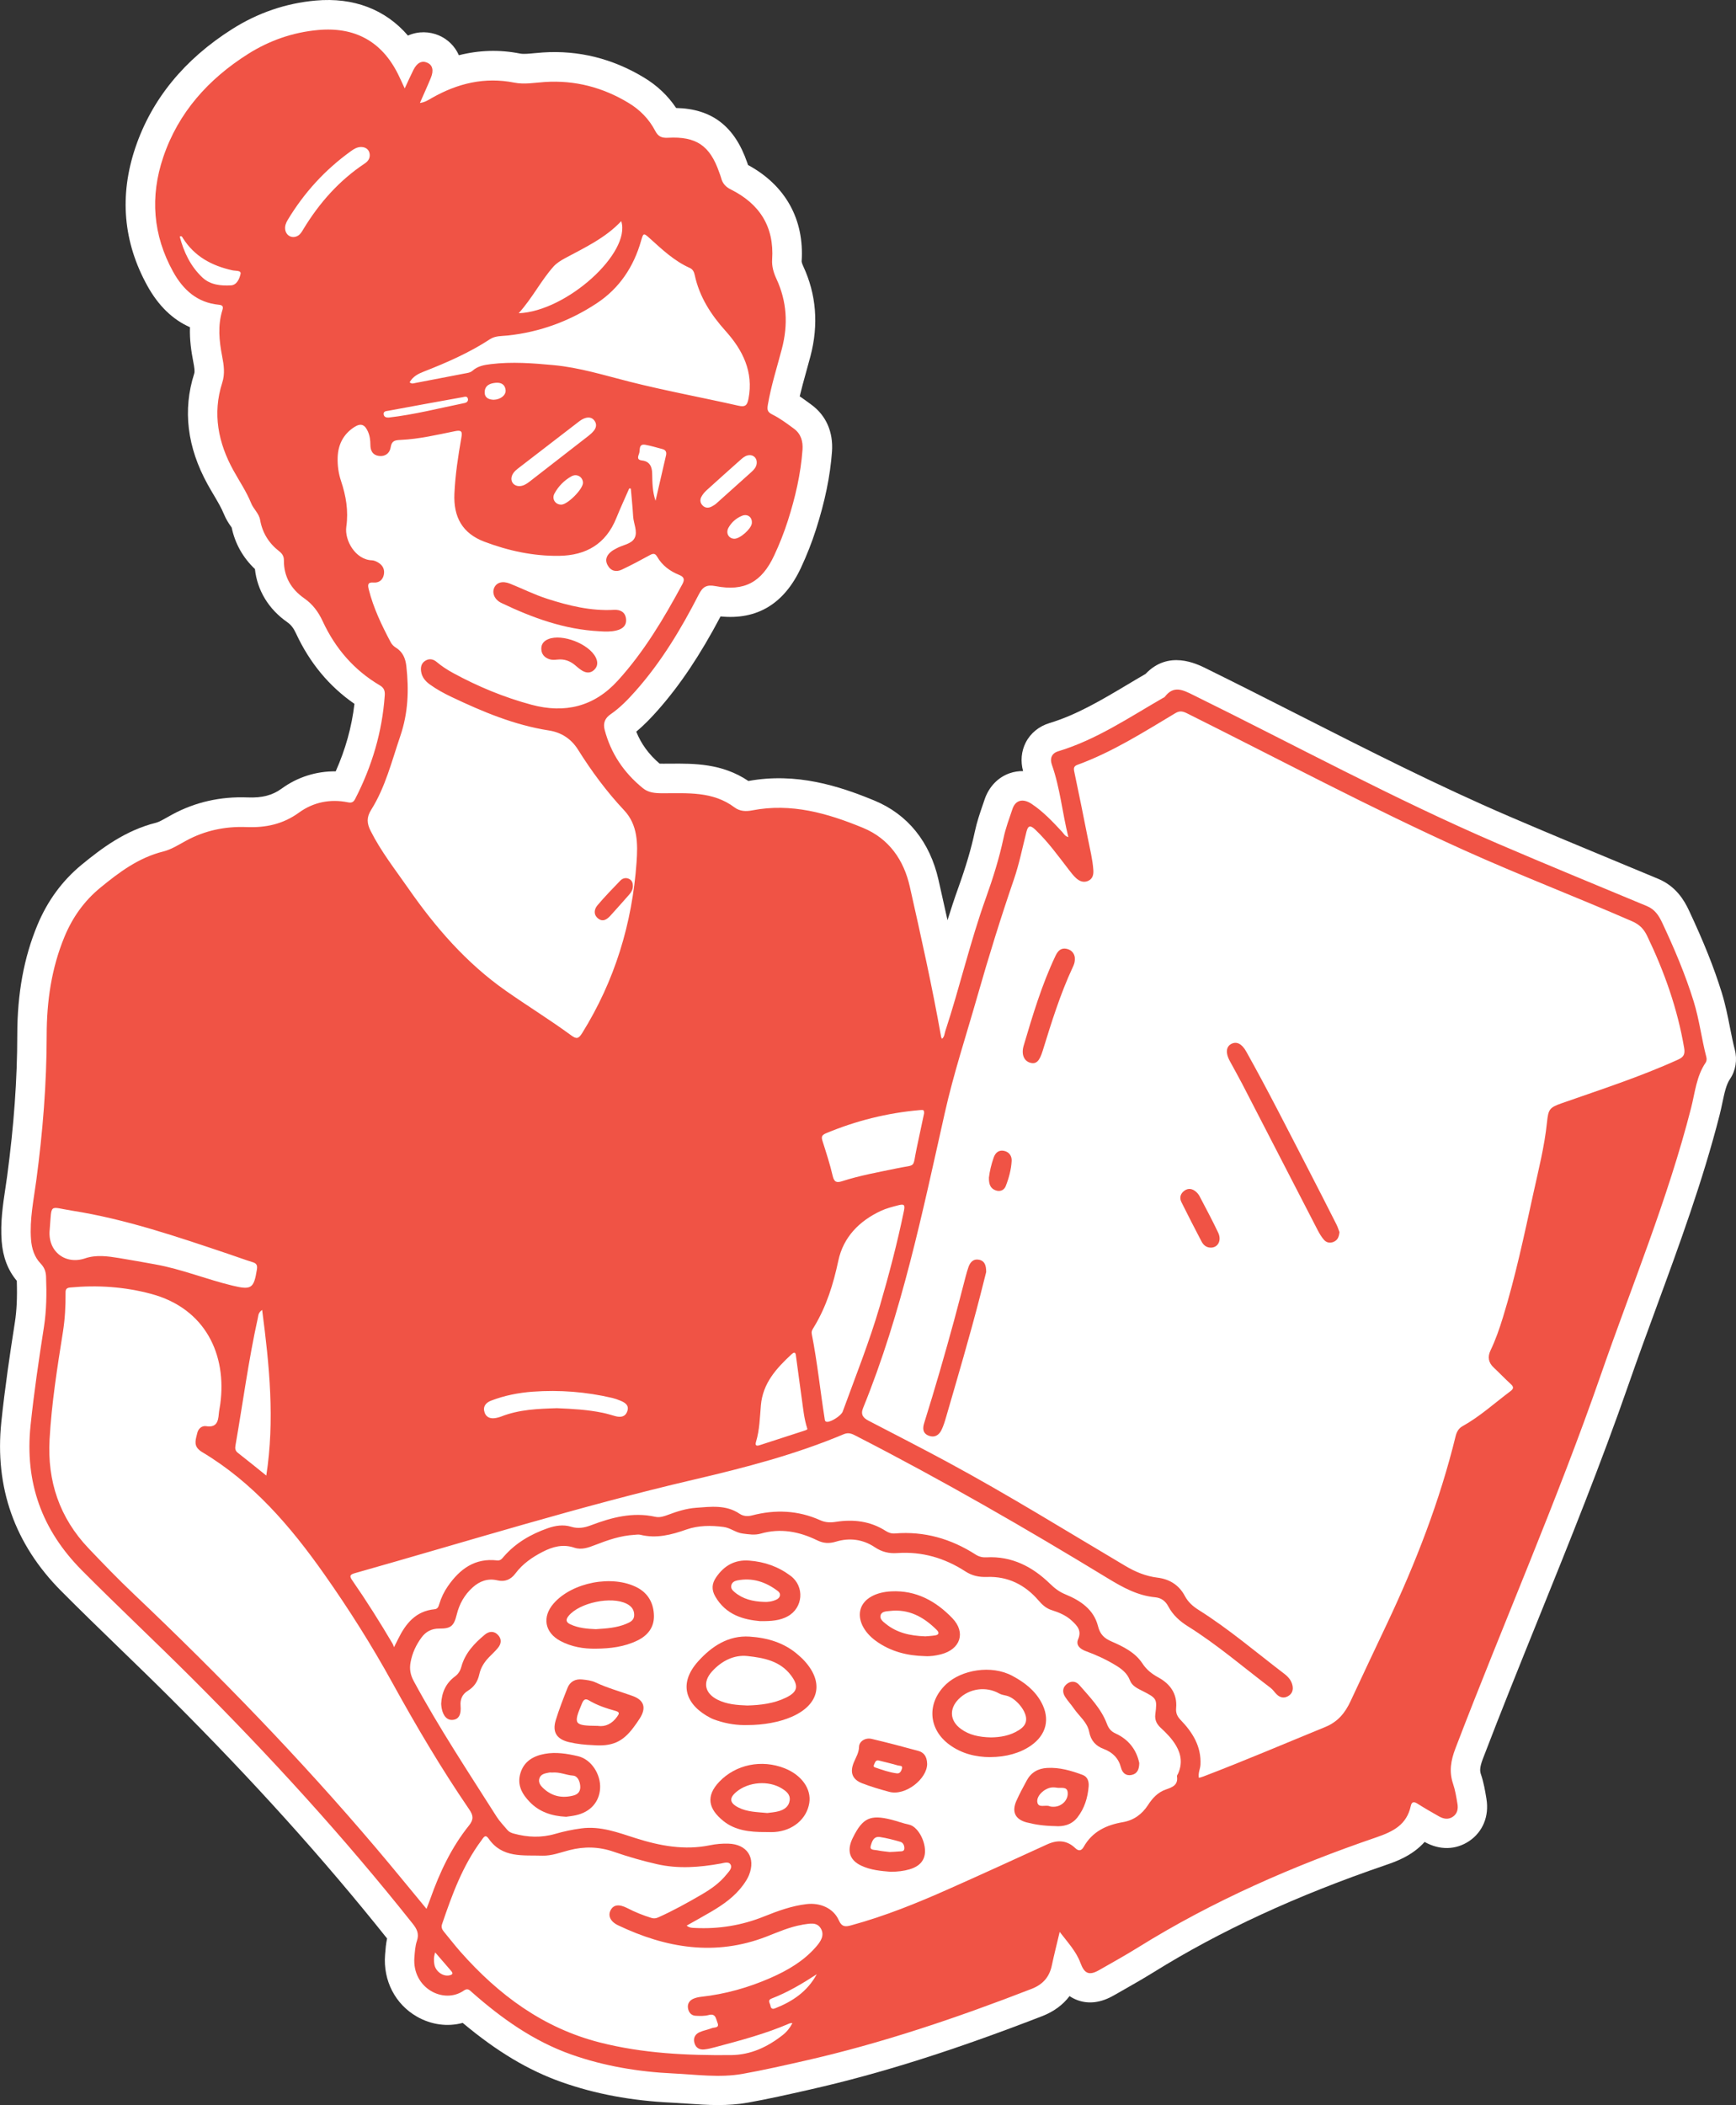 <?xml version="1.0" encoding="UTF-8"?>
<svg id="Layer_2" data-name="Layer 2" xmlns="http://www.w3.org/2000/svg" viewBox="0 0 619.13 750.69">
  <rect x="0" y="0" width="619.13" height="750.69" fill="#333333" stroke="none"/>
  <defs>
    <style>
      .cls-1 {
        fill: #f05345;
      }

      .cls-2 {
        fill: #fff;
      }
    </style>
  </defs>
  <g id="Layer_1-2" data-name="Layer 1">
    <g>
      <path class="cls-2" d="M618.71,374.34c-.66-2.53-1.18-5.18-1.74-7.98-.79-4-1.61-8.14-2.92-12.38-2.76-8.91-6.38-17.98-11.74-29.41-1.66-3.54-4.6-8.54-10.94-11.19-4.61-1.92-9.22-3.84-13.83-5.75-12.92-5.36-26.28-10.91-39.32-16.52-25.28-10.87-50.36-23.6-74.61-35.92-10.91-5.54-22.19-11.27-33.38-16.78l-.16-.08c-3.41-1.68-13.39-6.59-21.52,1.99-2.17,1.25-4.32,2.54-6.47,3.82-9.31,5.54-18.11,10.78-27.74,13.69-3.81,1.15-6.84,3.63-8.54,6.99-1.56,3.08-1.88,6.64-.93,10.15-1.6-.02-3.2,.22-4.74,.75-4.17,1.43-7.44,4.83-8.97,9.34-.2,.6-.41,1.19-.61,1.79-1.06,3.08-2.16,6.27-2.91,9.8-1.27,5.98-3.15,12.35-5.92,20.06-1.36,3.79-2.61,7.61-3.8,11.43-1.08-4.91-2.16-9.7-3.2-14.32-3.07-13.63-11-23.44-22.94-28.37-12.61-5.2-27.78-10.07-44.87-6.95-9.36-6.33-19.55-6.25-27.81-6.18-.84,0-1.68,.01-2.52,.01-.57,0-1.05,0-1.34-.02-3.85-3.3-6.6-7.06-8.32-11.41,2.99-2.48,5.49-5.16,7.63-7.57,7.97-9,15.14-19.71,22.43-33.51,13.04,1.31,22.67-4.5,28.66-17.32,2.1-4.5,3.91-9.1,5.37-13.67,3.21-10.02,5.08-19.1,5.71-27.75,.51-6.97-2.09-12.92-7.32-16.74l-.68-.5c-1.1-.81-2.26-1.66-3.51-2.51,.67-2.84,1.47-5.72,2.3-8.71,.52-1.88,1.04-3.75,1.54-5.63,2.95-11.23,2.08-22.02-2.59-32.07-.56-1.21-.56-1.67-.56-1.75,.98-14.96-5.79-27.09-19.11-34.32-.06-.18-.13-.34-.18-.5-.05-.14-.1-.28-.15-.42-4.47-12.9-12.56-19.14-25.33-19.42-2.89-4.34-6.72-7.98-11.43-10.83-11.21-6.79-23.34-9.81-36.07-8.97-.99,.06-1.99,.16-2.98,.25-2.03,.2-3.95,.38-5.17,.14-7.28-1.44-14.58-1.24-21.83,.6-1.42-3.26-4.04-5.74-7.11-7.06-3.28-1.41-7.34-1.61-11.05,.05C137.48,3.37,126.11-1.02,112.56,.2c-10.59,.95-20.6,4.37-29.74,10.16-17.1,10.82-28.73,25.06-34.55,42.31-5.77,17.11-4.33,33.68,4.29,49.26,3.92,7.09,9.01,12.03,15.19,14.76-.16,4.44,.46,8.6,1.18,12.32,.39,2.02,.59,3.43,.34,4.2-4.16,12.96-2.54,26.27,4.8,39.56,.7,1.27,1.44,2.52,2.18,3.77,1.41,2.38,2.73,4.63,3.6,6.77,.8,1.98,1.82,3.44,2.56,4.51,.07,.1,.14,.21,.22,.31,1.2,5.73,4.04,10.77,8.29,14.78,.83,7.65,4.87,14.32,11.61,19.02,1.26,.88,2.17,2.06,3.05,3.96,4.86,10.48,11.85,18.9,20.83,25.1-.96,8.23-3.17,16.17-6.68,24.07-6.91-.07-13.58,2.02-19.23,6.12-3.35,2.43-6.99,3.39-12.17,3.18-9.71-.38-18.79,1.68-26.97,6.13-.56,.3-1.12,.62-1.68,.94-1.42,.8-3.03,1.71-3.94,1.93-11.04,2.74-19.53,9.18-26.62,15-6.89,5.66-12.2,12.9-15.78,21.52-4.82,11.6-7.17,24.43-7.18,39.21-.01,15.79-1.19,32.22-3.6,50.25-.19,1.45-.41,2.9-.63,4.34-.9,5.99-1.84,12.18-1.33,18.97,.42,5.6,2.23,10.33,5.39,14.08,.19,6.01-.03,10.61-.68,14.78-1.77,11.33-3.58,23.48-4.84,35.63-2.41,23.28,4.77,43.54,21.36,60.22,6.86,6.89,13.92,13.74,20.75,20.36,6.08,5.89,12.37,11.99,18.44,18.05,29.31,29.27,54.52,57.25,77.03,85.49-.42,1.96-.56,3.79-.68,5.35l-.04,.5c-.72,9.15,3.62,17.58,11.34,22,5.16,2.96,11,3.7,16.35,2.25,12.13,10.17,23.42,16.92,35.25,21.1,12.07,4.26,24.93,6.66,39.31,7.34,1.83,.09,3.66,.22,5.61,.35,3.56,.25,7.19,.51,10.91,.51,3.43,0,6.95-.22,10.58-.86,7.36-1.31,14.65-2.96,21.7-4.56l.88-.2c24.79-5.62,50.97-13.9,82.4-26.08,4.11-1.59,7.4-4.01,9.79-7.16,.84,.57,1.8,1.08,2.88,1.47,4.02,1.46,8.35,.89,12.87-1.7,1.02-.58,2.04-1.16,3.06-1.74,3.66-2.08,7.44-4.23,11.16-6.54,23.83-14.81,50.9-27.31,82.75-38.21,3.47-1.19,9.41-3.22,13.91-8.25,5.34,3,11.13,2.89,15.89-.31,4.87-3.28,7.17-8.89,6.16-15.02l-.04-.26c-.43-2.59-.91-5.54-1.94-8.57-.34-1.02-.55-2.21,.72-5.53,6.42-16.8,13.29-33.8,19.93-50.25,10.94-27.09,22.25-55.1,32.05-83.31,3.2-9.21,6.63-18.55,9.95-27.59,8.11-22.08,16.5-44.91,22.49-68.42,.39-1.53,.7-3.01,1-4.43,.73-3.44,1.36-6.41,2.71-8.39,2.01-2.94,2.65-6.83,1.71-10.42Z"/>
      <g id="J8zB79.tif">
        <g>
          <path class="cls-1" d="M335.97,370.43c.88-.75,.86-1.81,1.16-2.72,5.17-15.71,8.87-31.86,14.46-47.44,2.52-7.02,4.75-14.11,6.31-21.42,.75-3.54,2.04-6.97,3.2-10.41,1.06-3.13,3.71-3.84,6.83-1.77,4.12,2.74,7.48,6.33,10.84,9.93,.6,.64,.96,1.56,2.25,1.91-2.16-8.69-2.94-17.49-5.88-25.82-.79-2.23-.05-4.09,2.24-4.78,13.59-4.1,25.22-12.02,37.34-18.99,.24-.14,.54-.23,.69-.43,3.17-4.17,6.41-2.5,10.19-.63,36.1,17.76,71.48,37.02,108.48,52.93,17.68,7.6,35.49,14.9,53.26,22.31,2.79,1.16,4.21,3.25,5.48,5.96,4.29,9.14,8.23,18.39,11.22,28.05,2.02,6.53,2.81,13.32,4.53,19.91,.15,.56,.09,1.38-.22,1.84-3.34,4.87-3.83,10.7-5.22,16.16-8.3,32.55-21.2,63.52-32.18,95.16-15.65,45.07-34.84,88.74-51.87,133.26-1.64,4.28-2.35,8.26-.86,12.65,.78,2.31,1.17,4.76,1.57,7.17,.29,1.77-.02,3.5-1.67,4.6-1.63,1.1-3.32,.75-4.9-.14-2.61-1.47-5.21-2.97-7.74-4.57-1.27-.8-2.02-.61-2.33,.82-1.46,6.71-6.18,9.12-12.36,11.24-29.62,10.14-58.22,22.64-84.9,39.23-4.55,2.83-9.24,5.43-13.9,8.09-3.63,2.08-5.27,1.21-6.68-2.62-1.48-4.01-4.42-7.16-7.38-11.01-1.03,4.39-2,8.15-2.8,11.95-.88,4.18-3.21,6.82-7.27,8.39-26.44,10.25-53.23,19.36-80.92,25.63-7.34,1.66-14.69,3.34-22.1,4.66-8.22,1.46-16.53,.24-24.77-.15-12.37-.58-24.58-2.61-36.31-6.75-13.41-4.74-24.79-12.82-35.36-22.13-.9-.79-1.55-1.67-2.97-.68-7.22,5.03-18.5-.9-17.64-11.81,.16-1.99,.27-4.05,.9-5.91,.86-2.52,.02-4.2-1.51-6.13-24.46-30.81-50.93-59.78-78.76-87.56-12.93-12.91-26.27-25.41-39.16-38.38-14.37-14.45-20.46-31.46-18.36-51.73,1.22-11.76,2.95-23.43,4.77-35.1,.93-5.95,.99-11.95,.76-17.95-.07-1.79-.6-3.28-1.9-4.63-2.29-2.38-3.22-5.39-3.47-8.67-.53-7.16,.96-14.14,1.9-21.14,2.29-17.14,3.68-34.32,3.69-51.63,0-12.06,1.69-23.91,6.37-35.19,2.85-6.86,7.02-12.73,12.75-17.43,6.76-5.55,13.71-10.75,22.49-12.93,2.85-.71,5.48-2.41,8.11-3.84,6.74-3.66,13.97-5.16,21.55-4.86,6.85,.27,13.02-1.02,18.74-5.18,5.08-3.69,11.1-4.92,17.39-3.65,1.3,.26,1.99,.01,2.6-1.17,5.99-11.62,9.66-23.89,10.57-36.97,.11-1.58-.23-2.67-1.76-3.57-9.22-5.43-15.9-13.21-20.37-22.86-1.54-3.31-3.54-6.04-6.56-8.15-4.68-3.27-7.34-7.75-7.28-13.6,.02-1.43-.63-2.39-1.7-3.22-3.67-2.85-5.97-6.55-6.78-11.15-.41-2.34-2.35-3.87-3.2-5.97-1.67-4.14-4.18-7.81-6.32-11.69-5.42-9.8-7.53-20.26-3.99-31.27,1.03-3.21,.58-6.29-.03-9.42-1.07-5.5-1.62-10.99,.08-16.46,.39-1.25,.15-1.79-1.27-1.93-7.71-.74-12.74-5.33-16.3-11.77-7.22-13.07-8.26-26.8-3.53-40.83,5.4-16.01,16.19-27.92,30.21-36.8,7.54-4.77,15.97-7.76,25.07-8.57,13.1-1.18,22.76,4.08,28.58,15.97,.7,1.43,1.36,2.89,2.27,4.86,1.19-2.54,2.09-4.58,3.09-6.57,1.29-2.58,2.99-3.45,4.92-2.62,1.9,.82,2.42,2.7,1.32,5.39-1.19,2.91-2.51,5.77-3.91,8.98,1.86-.24,3.06-1.09,4.27-1.78,9.16-5.21,18.82-7.56,29.36-5.47,3.61,.72,7.25,.02,10.88-.22,10.78-.71,20.75,1.91,29.94,7.48,4.03,2.44,7.3,5.77,9.48,9.97,1.05,2.01,2.32,2.55,4.53,2.43,10.09-.56,14.98,2.82,18.27,12.31,.24,.69,.53,1.36,.71,2.06,.47,1.9,1.62,3.16,3.37,4.03,10.32,5.14,15.58,13.29,14.81,25.01-.16,2.44,.51,4.71,1.51,6.86,3.76,8.1,4.23,16.33,1.96,24.99-1.73,6.58-3.82,13.09-4.98,19.83-.29,1.71-.33,2.67,1.57,3.6,2.74,1.34,5.23,3.24,7.72,5.06,2.5,1.83,3.26,4.54,3.05,7.5-.63,8.66-2.59,17.06-5.23,25.31-1.36,4.25-3,8.39-4.89,12.43-4.43,9.49-10.6,12.88-20.87,10.9-3.24-.62-4.6,.22-6.04,3.04-6.27,12.24-13.34,24.01-22.52,34.36-2.72,3.07-5.55,6-8.96,8.34-1.89,1.3-2.68,3.1-2.07,5.44,2.21,8.48,6.88,15.36,13.62,20.85,1.99,1.62,4.23,1.82,6.99,1.83,8.81,.02,17.97-.79,25.71,5.04,1.92,1.44,4.13,1.49,6.28,1.07,13.95-2.72,26.88,1,39.54,6.22,9.37,3.86,14.59,11.59,16.7,20.96,4,17.78,7.98,35.57,11.16,53.53,.04,.25,.21,.48,.35,.77Zm91.6,263.55c.58-.17,1.1-.3,1.6-.49,14.59-5.57,28.95-11.71,43.4-17.62,4.58-1.87,7.15-5.05,9.1-9.25,4.32-9.31,8.73-18.58,13.11-27.86,10.13-21.48,18.71-43.52,24.36-66.64,.35-1.42,1.03-2.75,2.4-3.51,6.23-3.46,11.48-8.27,17.14-12.51,1.17-.88,1.23-1.53,.13-2.54-2.08-1.9-4.02-3.95-6.08-5.88-1.93-1.8-2.25-3.83-1.13-6.17,1.81-3.78,3.17-7.72,4.4-11.72,4.47-14.51,7.59-29.35,10.84-44.16,1.85-8.42,3.99-16.8,4.88-25.4,.48-4.65,.89-5.29,5.2-6.8,13.96-4.9,28.05-9.44,41.55-15.58,2.01-.91,2.55-1.92,2.17-4.15-2.38-14-7.06-27.2-13.2-39.96-1.22-2.54-2.77-4.08-5.38-5.22-19.89-8.68-40.17-16.44-59.95-25.37-33.46-15.1-65.86-32.37-98.69-48.74-1.45-.72-2.58-1.09-4.22-.11-11.31,6.76-22.44,13.87-34.91,18.42-1.37,.5-1.42,1.22-1.15,2.5,1.67,7.91,3.27,15.83,4.84,23.76,.74,3.74,1.69,7.45,1.95,11.26,.11,1.63-.2,3.15-1.88,3.89-1.62,.71-3.07,.1-4.26-.98-.94-.85-1.72-1.87-2.5-2.88-3.84-4.96-7.48-10.07-12.06-14.42-1.68-1.59-2.56-1.62-3.16,.78-1.42,5.64-2.56,11.38-4.44,16.87-4.72,13.76-9.03,27.64-13.02,41.63-3.96,13.9-8.5,27.64-11.66,41.75-7.98,35.56-15.32,71.28-29.14,105.22-.95,2.33,.02,3.52,1.99,4.54,9.44,4.9,18.9,9.75,28.26,14.8,21.51,11.62,42.29,24.52,63.32,36.98,3.56,2.11,7.26,3.65,11.42,4.16,4.3,.53,7.7,2.63,9.78,6.56,1.14,2.16,2.88,3.69,4.92,4.97,10.8,6.8,20.48,15.09,30.59,22.8,1.39,1.06,2.51,2.38,2.88,4.18,.32,1.59-.16,2.92-1.57,3.74-1.42,.83-2.82,.57-4-.55-.79-.75-1.38-1.72-2.23-2.37-9.77-7.41-19.08-15.45-29.51-21.97-2.91-1.82-5.38-4.04-6.99-7.1-1.02-1.93-2.54-3.06-4.7-3.26-6.26-.59-11.56-3.53-16.79-6.71-29.35-17.88-59.1-35.04-89.69-50.74-1.46-.75-2.72-1.48-4.55-.71-17.23,7.25-35.22,11.94-53.4,16.18-40.79,9.52-80.78,22.02-121.07,33.41-1.85,.52-1.8,1.15-.83,2.55,5.08,7.32,9.82,14.86,14.35,22.53,.18,.3,.28,.65,.54,1.29,.69-1.39,1.06-2.11,1.42-2.84,2.71-5.54,6.3-10.04,13.02-10.69,1.18-.11,1.43-.97,1.69-1.84,.69-2.28,1.71-4.41,3.06-6.36,4.24-6.12,9.62-10.14,17.56-9.21,1.25,.15,1.78-.66,2.43-1.41,4.24-4.86,9.63-7.96,15.64-10.07,2.71-.95,5.54-1.38,8.31-.54,2.52,.77,4.73,.39,7.12-.52,7.38-2.8,14.9-4.79,22.9-3.02,1.58,.35,3.06-.13,4.52-.68,3.24-1.22,6.56-2.28,10.01-2.53,5.32-.38,10.72-1.15,15.59,2.15,1.31,.88,2.87,.98,4.47,.56,8.27-2.15,16.39-1.81,24.24,1.72,1.85,.83,3.6,.89,5.55,.59,6.29-.98,12.33-.29,17.82,3.23,1.04,.67,2.1,1,3.34,.9,10.45-.85,19.98,1.91,28.73,7.53,1.21,.77,2.42,1.07,3.86,.99,9.06-.49,16.41,3.33,22.68,9.43,1.66,1.62,3.31,2.89,5.47,3.77,5.38,2.2,10.15,5.4,11.64,11.36,.75,2.97,2.25,4.32,4.82,5.44,4.18,1.82,8.41,3.89,10.98,7.79,1.54,2.34,3.41,3.78,5.75,5.06,4.22,2.31,6.75,5.85,6.31,10.86-.16,1.84,.39,3.01,1.61,4.29,4.28,4.44,7.4,9.43,7.07,15.95-.08,1.53-.9,2.95-.57,4.64Zm-182.72,52.66c1.1,.88,2.03,.81,2.93,.86,8.57,.44,16.84-.92,24.79-4.13,4.9-1.97,9.84-3.76,15.13-4.38,4.8-.56,9.53,1.47,11.42,5.71,1.17,2.63,2.52,2.39,4.63,1.81,11.86-3.24,23.22-7.84,34.43-12.82,11.78-5.23,23.51-10.61,35.23-15.97,3.67-1.68,7.05-1.57,10.06,1.3,1.31,1.25,2.27,.9,3.03-.45,3.08-5.46,8.08-7.79,13.98-8.8,3.87-.67,6.81-2.81,8.96-6.12,1.55-2.4,3.48-4.51,6.25-5.48,2.34-.83,4.56-1.55,4.07-4.75-.05-.3,.26-.66,.41-.99,1.51-3.43,1.15-6.71-.72-9.91-1.45-2.47-3.41-4.48-5.49-6.39-1.42-1.31-2.19-2.81-1.93-4.83,.7-5.49,.55-5.7-4.57-8.31-1.79-.91-3.73-1.78-4.48-3.78-.98-2.58-2.94-4.08-5.14-5.41-3.35-2.03-6.89-3.67-10.57-5-1.96-.71-3.7-2.09-2.77-4.25,1.35-3.11-.33-4.82-2.2-6.57-2.03-1.9-4.55-2.98-7.17-3.8-1.99-.62-3.37-1.86-4.73-3.44-4.8-5.59-10.93-8.69-18.39-8.41-2.88,.11-5.36-.44-7.73-1.98-7.39-4.79-15.46-7.16-24.31-6.53-2.93,.21-5.51-.43-7.98-2.09-4.25-2.85-9.06-3.45-13.85-1.99-2.51,.76-4.5,.6-6.74-.49-6.41-3.13-13.08-4.38-20.1-2.37-2.17,.62-4.26,.25-6.45-.03-2.49-.31-4.34-2.03-6.8-2.35-4.49-.58-9.01-.57-13.22,.91-5.42,1.91-10.74,3.3-16.48,1.88-.68-.17-1.45-.01-2.17,.03-4.88,.28-9.42,1.86-13.92,3.61-2.4,.93-4.85,1.84-7.42,.97-4.04-1.37-7.69-.38-11.28,1.46-3.76,1.93-7.16,4.28-9.74,7.72-1.59,2.13-3.69,3.11-6.44,2.46-3.36-.79-6.28,.24-8.8,2.51-2.92,2.63-4.76,5.88-5.7,9.72-1.01,4.11-2.13,5-6.21,4.97-2.7-.02-4.76,1.05-6.31,3.14-1.97,2.66-3.34,5.59-3.94,8.89-.44,2.41-.07,4.48,1.15,6.73,9,16.65,19.45,32.41,29.57,48.36,1.06,1.67,2.5,3.11,3.77,4.65,.6,.73,1.38,1.08,2.3,1.33,4.93,1.35,9.83,1.56,14.79,.11,3.05-.89,6.16-1.54,9.32-1.96,6.86-.92,13.09,1.49,19.39,3.49,8.68,2.76,17.44,4.39,26.55,2.51,2.15-.44,4.32-.63,6.5-.56,6.66,.19,9.84,5,7.36,11.21-.5,1.25-1.27,2.41-2.06,3.51-3.01,4.13-7.09,7-11.43,9.55-2.8,1.65-5.65,3.21-8.75,4.96Zm-19.88-512.41c-.19-.02-.37-.05-.56-.07-1.54,3.53-3.17,7.03-4.61,10.6-3.72,9.24-10.79,13.32-20.45,13.45-9.21,.12-18.1-1.82-26.63-5.05-7.79-2.96-11.04-8.75-10.66-17.13,.3-6.74,1.33-13.39,2.49-20.01,.37-2.12,.08-2.74-2.25-2.27-6.41,1.3-12.81,2.82-19.36,3.12-2.16,.1-3.24,.29-3.62,2.67-.33,2.06-1.93,3.34-4.18,3.05-2.16-.28-3.03-1.82-3.04-3.88-.01-1.65-.19-3.26-.87-4.79-1.14-2.58-2.55-3.14-4.93-1.59-3.85,2.51-5.74,6.23-5.88,10.8-.09,2.83,.29,5.65,1.19,8.34,1.78,5.33,2.71,10.66,1.9,16.34-.7,4.87,3.27,11.81,9.12,11.99,.77,.02,1.6,.41,2.28,.82,1.64,.99,2.38,2.5,1.96,4.41-.41,1.87-1.79,2.84-3.58,2.7-2.2-.17-2.18,.82-1.78,2.44,1.67,6.67,4.62,12.81,7.82,18.84,.44,.82,1.08,1.46,1.87,1.95,2.45,1.52,3.41,3.82,3.72,6.61,.94,8.46,.67,16.62-2.17,24.94-3.05,8.95-5.3,18.18-10.37,26.26-1.71,2.72-1.54,4.85-.21,7.5,3.7,7.36,8.77,13.8,13.44,20.51,9.72,13.96,20.72,26.66,34.79,36.53,7.67,5.38,15.65,10.28,23.2,15.82,1.92,1.41,2.68,1.43,4.03-.74,11.61-18.67,17.83-39.03,19.39-60.88,.47-6.62,.47-13.35-4.42-18.55-6.26-6.67-11.63-13.94-16.47-21.66-2.39-3.8-5.88-6.12-10.38-6.82-12.27-1.91-23.57-6.65-34.68-11.93-2.71-1.29-5.35-2.72-7.79-4.49-1.59-1.16-2.81-2.59-3.1-4.62-.22-1.54,.08-2.94,1.5-3.82,1.42-.89,2.84-.59,4.04,.42,1.82,1.54,3.79,2.81,5.87,3.95,8.9,4.85,18.24,8.71,28,11.33,11.81,3.16,22.25,.73,30.75-8.62,9.38-10.32,16.42-22.17,23-34.35,.9-1.66,.7-2.6-1.13-3.34-3.28-1.32-6.05-3.36-7.84-6.48-.74-1.29-1.46-1.21-2.64-.56-3.26,1.8-6.56,3.54-9.92,5.14-2.07,.99-4.01,.52-5.13-1.6-1.08-2.03-.21-3.69,1.5-4.97,.5-.38,1.09-.65,1.64-.97,2.19-1.26,5.36-1.5,6.5-3.7,1.19-2.29-.37-5.12-.52-7.74-.19-3.3-.54-6.59-.82-9.88Zm-72.87,506.47c.55-1.44,.99-2.51,1.37-3.6,3.32-9.39,7.53-18.34,13.8-26.14,1.74-2.16,1.5-3.64,.1-5.69-9.96-14.56-18.92-29.73-27.43-45.18-7.37-13.39-15.52-26.28-24.32-38.77-12.02-17.07-25.44-32.73-43.66-43.59-.39-.23-.75-.52-1.08-.83-1.9-1.79-.97-3.89-.53-5.87,.36-1.61,1.66-2.69,3.18-2.46,3.62,.55,4.28-1.54,4.5-4.34,.09-1.17,.36-2.33,.52-3.5,2.41-17.61-5.24-34.13-24.66-39.34-9.46-2.54-19.13-3.19-28.91-2.27-1.67,.16-1.61,1.09-1.6,2.21,.04,4.55-.22,9.08-.93,13.58-2.02,12.74-4.05,25.47-4.77,38.37-.84,14.94,3.57,27.97,13.91,38.85,5.26,5.53,10.57,11.03,16.11,16.28,30.29,28.75,59.33,58.67,86.36,90.52,5.99,7.06,11.84,14.25,18.06,21.77Zm130.53,40.72c-.55,.06-.83,.03-1.06,.13-8.61,3.73-17.66,6.1-26.69,8.51-1.22,.33-2.47,.64-3.73,.76-1.74,.17-3.03-.61-3.5-2.35-.48-1.75,.29-3.1,1.84-3.8,1.39-.63,2.96-.87,4.38-1.44,.89-.36,2.84,.05,2-1.98-.56-1.36-.58-3.39-3.16-2.69-1.45,.39-3.07,.34-4.6,.26-1.55-.08-2.46-1.15-2.73-2.62-.28-1.51,.39-2.72,1.74-3.38,.88-.42,1.9-.65,2.87-.76,8.65-.95,16.93-3.28,24.87-6.77,6.02-2.65,11.69-5.93,16.09-10.97,1.6-1.83,3.28-4.09,1.8-6.62-1.46-2.49-4.13-1.69-6.46-1.39-.09,.01-.17,.05-.26,.07-4.42,.76-8.5,2.58-12.64,4.19-18.29,7.1-35.83,4.14-52.94-4.01-2.82-1.34-3.69-3.48-2.67-5.41,1.04-1.97,3.03-2.22,5.93-.73,2.75,1.42,5.6,2.58,8.56,3.49,.94,.29,1.67,.2,2.57-.21,5.31-2.39,10.39-5.2,15.41-8.13,3.31-1.93,6.44-4.12,8.86-7.15,.83-1.03,2.15-2.25,1.44-3.52-.68-1.21-2.33-.58-3.55-.36-7.57,1.36-15.12,1.94-22.72,.21-5.23-1.19-10.37-2.68-15.43-4.43-5.25-1.82-10.46-1.94-15.8-.56-3.16,.81-6.31,2.06-9.58,1.96-6.91-.22-14.36,.93-19.19-6.05-1.24-1.79-1.85-.37-2.53,.53-6.74,9.02-10.52,19.43-14.09,29.94-.38,1.11,0,1.91,.68,2.73,1.98,2.37,3.85,4.84,5.9,7.15,13.58,15.36,29.48,27.17,49.69,32.32,15.36,3.91,31.03,4.65,46.79,4.5,7.05-.07,13.02-2.9,18.44-7.16,1.41-1.11,2.53-2.47,3.47-4.27ZM146.09,136.32c.79,.7,1.41,.37,2,.26,5.8-1.11,11.6-2.22,17.4-3.35,1.07-.21,2.21-.29,3.06-1.05,1.88-1.67,4.19-2.06,6.56-2.34,7.45-.9,14.88-.33,22.3,.36,9.28,.86,18.12,3.64,27.11,5.91,12.85,3.25,25.92,5.64,38.86,8.57,2.51,.57,3.13-.27,3.56-2.48,1.87-9.61-2.09-17.4-8.12-24.12-5.3-5.9-9.38-12.22-11.05-20-.24-1.12-.67-2.05-1.8-2.55-5.49-2.46-9.8-6.53-14.18-10.49-2.27-2.05-2.33-2.06-3.17,.88-2.64,9.26-7.75,16.91-15.77,22.21-9.6,6.35-20.21,10.27-31.73,11.51-2.15,.23-4.44,.06-6.34,1.3-7.42,4.86-15.49,8.38-23.71,11.6-1.94,.76-3.81,1.71-4.97,3.77Zm143.4,339.12c0,.09,0,.18,.02,.27,1.98,9.99,3,20.12,4.59,30.16,.08,.49,.04,1.08,.84,1.15,1.4,.12,5.07-2.18,5.61-3.67,4.54-12.45,9.47-24.77,13.2-37.51,3.29-11.26,6.27-22.58,8.63-34.07,.44-2.16,.07-2.52-2.03-1.97-2.12,.55-4.23,1.08-6.21,2-7.74,3.62-13.38,9.39-15.16,17.76-1.78,8.37-4.24,16.33-8.68,23.64-.42,.7-.93,1.36-.82,2.25ZM17.74,438.32c-.9,7.94,5.58,12.8,12.61,10.4,3.96-1.35,8.11-.76,12.16-.1,4.3,.7,8.59,1.49,12.89,2.26,9.42,1.69,18.3,5.36,27.57,7.58,6.67,1.6,7.57,1.01,8.65-5.76,.23-1.45-.07-2.17-1.51-2.61-2.86-.88-5.67-1.94-8.51-2.89-18.35-6.17-36.68-12.46-55.88-15.48-8.35-1.32-7.22-2.81-7.98,6.59Zm311.84-41.35c-.03-1.14-.07-1.24-1.6-1.11-11.58,1.01-22.71,3.8-33.44,8.28-1.67,.7-1.61,1.48-1.15,2.9,1.29,4.06,2.62,8.13,3.58,12.28,.52,2.24,1.42,2.52,3.36,1.89,6.41-2.06,13.02-3.23,19.59-4.6,7.07-1.48,5.44,.22,7-7.13,.55-2.58,1.09-5.15,1.64-7.73,.34-1.6,.68-3.2,1.02-4.79Zm-234.61,129.23c3.06-19.83,1.12-39.28-1.48-59.08-1.42,.98-1.34,1.96-1.52,2.8-3.34,15.07-5.35,30.38-8,45.57-.18,1.05-.08,1.87,.89,2.61,3.36,2.6,6.64,5.3,10.12,8.09ZM184.99,111.7c17.14-.69,40.16-21.59,36.57-32.84-5.68,6.04-12.98,9.41-20.01,13.2-1.52,.82-3.02,1.73-4.18,3.03-4.47,5.03-7.46,11.13-12.39,16.61Zm102.94,397.81c-1.19-3.7-1.45-6.97-1.91-10.19-.73-5.12-1.38-10.25-2.09-15.37-.13-.93-.12-2.43-1.67-.99-5.37,5.01-10.22,10.24-10.9,18.2-.37,4.31-.46,8.71-1.72,12.93-.39,1.33,.02,1.67,1.32,1.24,5.26-1.72,10.52-3.41,15.79-5.12,.6-.2,1.26-.4,1.18-.7Zm-89.18-7.35c5.44,.23,10.87,.53,16.22,1.64,1.51,.31,2.98,.78,4.47,1.19,1.87,.51,3.57,.3,4.27-1.73,.76-2.17-.81-3.12-2.51-3.81-.92-.38-1.87-.72-2.84-.95-9.34-2.19-18.81-2.92-28.37-2.23-5.08,.37-10.06,1.36-14.84,3.19-1.95,.75-3.04,2.18-2.31,4.26,.68,1.95,2.39,2.29,4.27,1.88,.53-.12,1.06-.25,1.57-.45,6.46-2.56,13.26-2.79,20.07-3ZM131.87,55.23c-.07-1.7-1.25-2.79-3.04-2.81-1.45-.02-2.62,.71-3.72,1.51-9.2,6.62-16.68,14.82-22.52,24.53-.62,1.04-1.04,2.12-.88,3.35,.3,2.36,2.69,3.46,4.68,2.16,.87-.57,1.33-1.47,1.85-2.32,5.64-9.28,12.69-17.25,21.78-23.31,1.14-.76,1.89-1.68,1.85-3.11Zm53.28,118.12c1.45-.01,2.59-.74,3.68-1.58,7.02-5.45,14.05-10.89,21.06-16.36,.71-.55,1.4-1.17,1.95-1.88,.85-1.09,1.03-2.34,.17-3.52-.87-1.2-2.14-1.32-3.42-.89-.75,.26-1.47,.71-2.11,1.2-7.05,5.41-14.1,10.83-21.13,16.27-1,.77-2.05,1.53-2.62,2.72-.96,2.03,.2,3.96,2.42,4.04Zm84.71-8.06c.23-1.97-1.26-3.34-3.19-2.9-1.01,.23-1.78,.88-2.52,1.54-4.05,3.62-8.12,7.23-12.14,10.89-.72,.66-1.39,1.45-1.85,2.3-.61,1.13-.46,2.31,.52,3.23,.9,.84,1.98,.85,3.04,.33,.64-.32,1.27-.71,1.81-1.19,4.19-3.73,8.37-7.49,12.54-11.25,.88-.8,1.65-1.7,1.8-2.95ZM64.1,84.37c1.46,5.55,3.84,10.57,8.05,14.55,2.85,2.7,6.58,3.03,10.22,2.84,2.12-.11,3.07-2.43,3.43-4.11,.27-1.28-1.82-1.02-2.84-1.24-7.4-1.62-13.63-4.95-17.76-11.55-.19-.3-.34-.86-1.09-.49Zm169.7,94.18c1.24-5.39,2.47-10.77,3.73-16.16,.27-1.18-.1-1.95-1.3-2.26-2.02-.52-4.03-1.16-6.08-1.52-2.42-.43-1.84,1.76-2.17,2.95-.25,.91-1.19,2.4,.97,2.64,2.71,.3,3.59,2.17,3.64,4.6,.07,3.26,.08,6.52,1.2,9.75Zm-95.21-29.65c9.28-1.06,18.16-3.36,27.13-5.19,.78-.16,1.37-.72,1.14-1.57-.28-1.01-1.19-.63-1.85-.51-8.84,1.59-17.68,3.2-26.5,4.84-.72,.13-1.85,.13-1.68,1.31,.14,.98,1.03,1.15,1.76,1.11Zm61.61,31.05c2.26-.04,7.71-5.53,7.71-7.76,0-2.08-2.13-3.44-4.11-2.34-2.56,1.42-4.64,3.54-6.04,6.11-1.08,1.98,.31,4.03,2.45,3.99Zm91.08,524.06c-5.14,3.35-10.37,6.46-16.1,8.66-1.56,.6-.59,1.59-.43,2.46,.17,.97,.57,1.47,1.66,1.04,6.26-2.45,11.57-6.04,14.87-12.16Zm-23.15-517.39c.24-2.11-1.46-3.52-3.5-2.69-2.06,.84-3.74,2.31-4.82,4.25-1.07,1.93,.08,3.91,2.1,3.93,2.02,.02,5.99-3.49,6.22-5.49Zm-92.13-44.06c2.52-.06,4.5-1.65,4.32-3.46-.21-2.06-1.67-2.75-3.49-2.6-2.01,.17-3.9,.88-3.97,3.29-.06,2.09,1.49,2.7,3.14,2.76Zm-20.79,553.66c-.59,1.77-.5,3.04-.3,4.26,.42,2.51,3.06,4.4,5.32,3.93,1.01-.21,1.56-.57,.67-1.59-1.83-2.1-3.64-4.21-5.7-6.6Z"/>
          <path class="cls-1" d="M477.71,439.35c-.16,1.71-.66,2.9-2.11,3.5-1.35,.56-2.59,.24-3.47-.79-.87-1.02-1.58-2.21-2.2-3.41-8.96-17.33-17.88-34.68-26.84-52.01-1.46-2.82-3.03-5.58-4.54-8.37-1.5-2.77-1.29-5.01,.55-6,1.89-1.01,3.78-.13,5.38,2.74,7.8,13.94,14.98,28.21,22.33,42.39,3.3,6.36,6.54,12.76,9.78,19.15,.49,.96,.81,2.01,1.12,2.8Z"/>
          <path class="cls-1" d="M351.71,453.61c-.64,2.55-1.39,5.54-2.16,8.53-3.73,14.5-7.98,28.86-12.15,43.24-.45,1.56-.94,3.15-1.65,4.6-.9,1.81-2.46,2.77-4.5,1.99-2.15-.82-2.27-2.54-1.65-4.51,3.83-12.21,7.38-24.5,10.74-36.85,1.41-5.16,2.71-10.35,4.08-15.52,.3-1.14,.62-2.28,1.02-3.38,.62-1.69,1.76-2.88,3.69-2.5,2.06,.4,2.6,2.03,2.58,4.4Z"/>
          <path class="cls-1" d="M383.32,341.5c.11,1.68-.35,2.59-.77,3.49-4.46,9.57-7.56,19.63-10.67,29.68-1.15,3.7-2.27,4.9-4.45,4.3-2.21-.61-3.27-2.95-2.34-6.11,3.22-10.87,6.47-21.74,11.35-32.02,.79-1.68,1.92-2.97,4.01-2.49,1.94,.45,2.76,1.9,2.88,3.16Z"/>
          <path class="cls-1" d="M431.72,444.9c-1.54-.04-2.55-.95-3.2-2.19-2.44-4.65-4.83-9.32-7.17-14.02-.79-1.58-.36-3.07,1.05-4.09,1.45-1.04,2.93-.72,4.21,.44,.46,.42,.89,.93,1.18,1.48,2.26,4.33,4.58,8.64,6.67,13.05,1.33,2.81-.13,5.41-2.73,5.33Z"/>
          <path class="cls-1" d="M352.69,419.92c.26-2.21,.84-4.68,1.68-7.09,.59-1.71,1.76-2.84,3.71-2.44,1.87,.39,2.82,1.88,2.72,3.61-.18,3.08-.99,6.1-2.12,8.97-.54,1.38-1.89,2.03-3.4,1.57-2.09-.63-2.64-2.3-2.59-4.62Z"/>
          <path class="cls-1" d="M266.54,615.14c-3.51,.12-7.18-.41-10.75-1.59-.77-.26-1.56-.52-2.28-.89-8.86-4.53-11.86-12.09-4.49-20.27,4.77-5.29,10.72-9.28,18.32-8.78,6.42,.42,12.53,2.2,17.5,6.68,.47,.43,.96,.83,1.41,1.29,7.84,7.97,6.22,16.26-4.02,20.68-4.26,1.84-9.88,2.89-15.68,2.89Zm0-6.97c4.74-.14,9.41-.68,13.75-2.79,4.19-2.04,4.65-4.13,1.85-7.9-3.88-5.23-9.82-6.32-15.56-6.94-4.81-.52-9.22,1.75-12.58,5.42-3.52,3.84-2.71,7.84,1.94,10.16,3.33,1.66,6.96,1.91,10.59,2.05Z"/>
          <path class="cls-1" d="M353.2,626.59c-5.31-.03-10.26-1.26-14.6-4.44-7.68-5.62-8.1-15.08-1.15-21.59,5.38-5.04,16.04-7.04,23.65-2.93,4.34,2.35,7.91,5.09,10.25,9.35,3.26,5.94,1.85,11.64-3.69,15.5-3.8,2.65-8.86,4.08-14.46,4.09Zm.22-7.04c3.22-.04,6.86-.56,10.1-2.69,1.51-.99,2.62-2.23,2.43-4.23-.28-3.07-3.96-7.25-7-7.95-.88-.2-1.82-.35-2.58-.78-4.67-2.67-10.75-1.84-14.55,2.06-3.35,3.44-3.06,7.64,.8,10.51,3.03,2.25,6.55,2.98,10.79,3.08Z"/>
          <path class="cls-1" d="M212.51,587.91c-4.43,.08-8.7-.66-12.63-2.74-5.63-2.99-6.62-8.57-2.44-13.37,6.58-7.56,21.02-10.36,29.89-5.65,3.95,2.1,5.83,5.73,5.89,10.08,.06,4.13-2.26,7-5.88,8.76-4.67,2.28-9.7,2.88-14.83,2.92Zm.07-6.96c3.69-.24,7.31-.46,10.71-1.88,1.44-.6,2.9-1.26,2.89-3.17,0-1.92-.99-3.15-2.71-4.02-5.47-2.76-16.81-.39-20.69,4.35-1.06,1.3-.97,2.24,.59,2.98,2.94,1.38,6.09,1.63,9.2,1.75Z"/>
          <path class="cls-1" d="M272.75,653.3c-5.25,0-10.49-.52-14.71-3.9-5.42-4.34-6.41-8.89-1.52-14.03,5.86-6.16,15.09-8.08,23.36-4.79,6.02,2.4,9.53,7.35,8.75,12.33-.9,5.71-5.88,9.92-12.33,10.37-1.17,.08-2.36,.01-3.54,.01Zm.89-6.79c1.12-.17,2.69-.24,4.16-.66,1.91-.54,3.53-1.64,3.83-3.8,.3-2.15-1.23-3.32-2.8-4.29-4.71-2.93-11.83-2.39-16.14,1.16-2.73,2.25-2.53,4.02,.7,5.65,3.09,1.56,6.49,1.59,10.25,1.94Z"/>
          <path class="cls-1" d="M329.88,590.57c-6.31-.14-12.23-1.63-17.42-5.36-4.59-3.3-6.67-7.84-5.49-11.55,1.15-3.61,5.33-5.92,10.93-6.19,8.84-.43,15.87,3.48,21.72,9.54,4.96,5.14,2.9,11.16-4.06,12.92-1.85,.47-3.74,.76-5.68,.64Zm.06-7.05c.8-.07,2.16-.13,3.5-.33,1.46-.22,1.63-.97,.61-1.99-4.64-4.61-9.96-7.55-16.76-6.73-1.21,.14-2.85,.12-3.24,1.53-.37,1.36,.91,2.29,1.88,3.07,3.91,3.15,8.53,4.25,14,4.44Z"/>
          <path class="cls-1" d="M211.43,622.31c-2.64-.1-5.62-.38-8.54-1.08-4.35-1.05-5.98-3.58-4.69-7.81,1.19-3.89,2.69-7.69,4.18-11.48,.9-2.31,2.82-3.3,5.23-3.05,1.61,.17,3.32,.37,4.76,1.04,4.29,2.02,8.83,3.25,13.26,4.85,4.1,1.48,4.91,4.22,2.6,7.91-.72,1.15-1.51,2.26-2.33,3.35-3.87,5.16-7.61,6.81-14.46,6.27Zm1.81-6.86c2.71,.39,5.07-.78,6.86-3.3,.71-1,1.05-1.59-.55-2.04-3.31-.92-6.57-1.99-9.55-3.78-1.17-.7-1.84-.33-2.41,1.03-3.2,7.58-2.96,7.99,5.65,8.08Z"/>
          <path class="cls-1" d="M271.03,578.09c-5.75-.53-12.09-2.13-15.92-8.77-1.4-2.43-1.26-4.6,.29-6.86,2.84-4.15,6.63-6.34,11.76-5.96,5.48,.4,10.47,2.16,14.86,5.48,5,3.79,4.41,11.38-1.09,14.39-2.72,1.49-5.69,1.77-9.89,1.72Zm1.27-6.87c1.58,.11,3.12-.13,4.53-.77,1.47-.66,1.86-2.11,.62-3.05-4.26-3.26-9.05-4.91-14.5-3.83-1.02,.2-1.91,.68-2.15,1.82-.22,1.04,.45,1.73,1.14,2.32,2.98,2.53,6.55,3.37,10.35,3.51Z"/>
          <path class="cls-1" d="M201.85,647.85c-5.22-.26-9.52-1.77-12.91-5.26-2.76-2.84-4.61-6.12-3.33-10.3,1.3-4.27,4.65-6.13,8.68-6.87,3.98-.74,8-.07,11.84,.83,4.76,1.11,8.17,6.47,7.89,11.46-.27,4.85-3.44,8.43-8.56,9.58-1.32,.3-2.68,.43-3.61,.57Zm-5.1-15.76c.07,0-.49-.09-1.01,.02-1.33,.26-2.82,.49-3.34,1.96-.56,1.6,.46,2.8,1.55,3.78,3.07,2.79,6.68,3.45,10.61,2.41,1.7-.45,2.54-1.62,2.37-3.45-.17-1.77-.96-3.55-2.66-3.65-2.37-.14-4.52-1.35-7.52-1.07Z"/>
          <path class="cls-1" d="M376.44,651.18c-4.03-.06-7.18-.52-10.26-1.31-4.11-1.06-5.42-3.78-3.71-7.66,1.1-2.49,2.41-4.88,3.7-7.28,1.55-2.89,4.03-4.31,7.29-4.49,4.44-.25,8.6,.97,12.67,2.49,1.76,.66,2.26,2.34,2.13,4.06-.32,4.06-1.49,7.88-4.02,11.11-2.18,2.78-5.31,3.27-7.79,3.09Zm-.72-6.9c2.86,.05,5.44-2.44,5.04-5.27-.29-2.11-2.54-1.22-3.96-1.54-.35-.08-.72-.07-1.08-.09-2.68-.14-6.22,2.79-5.76,5.32,.39,2.16,2.9,.79,4.36,1.4,.48,.2,1.07,.15,1.4,.19Z"/>
          <path class="cls-1" d="M317.65,667.47c-3.41-.28-7.13-.58-10.55-2.21-3.82-1.82-4.98-4.84-3.46-8.76,.16-.42,.36-.83,.56-1.24,3.46-7,6.19-8.26,13.72-6.37,2.1,.53,4.11,1.31,6.25,1.76,3,.62,5.73,5.43,5.73,9.43,0,3.23-1.83,5.43-5.5,6.51-2.1,.62-4.26,.86-6.75,.88Zm-.43-7.05c1.4-.08,2.4-.09,3.38-.2,.75-.08,1.85,.13,1.92-.99,.07-1-.36-2.13-1.37-2.43-2.41-.71-4.87-1.35-7.35-1.73-2.3-.35-2.89,1.78-3.28,3.27-.39,1.47,1.37,1.27,2.29,1.46,1.58,.33,3.2,.46,4.41,.61Z"/>
          <path class="cls-1" d="M330.66,628.99c0,5.35-7.74,11.53-13.53,9.97-3.23-.87-6.46-1.82-9.59-3.02-3.59-1.38-4.5-3.87-3.05-7.43,.74-1.82,1.83-3.44,1.88-5.59,.05-2.01,2.28-3.36,4.5-2.84,5.56,1.31,11.08,2.76,16.59,4.27,1.89,.52,3.13,1.81,3.2,4.65Zm-16.98-1.12c-1.02-.4-1.5,.18-1.81,1.04-.17,.47-.63,1.06,.19,1.34,2.56,.88,5.12,1.79,7.82,2.13,1.11,.14,1.57-.91,1.81-1.73,.33-1.17-.9-.93-1.43-1.09-2.16-.64-4.37-1.14-6.57-1.7Z"/>
          <path class="cls-1" d="M406.31,628.68c-.03,2.24-.68,3.8-2.67,4.25-2.07,.47-3.37-.74-3.84-2.58-.87-3.39-3-5.48-6.18-6.68-2.83-1.07-4.57-2.95-5.17-6.08-.65-3.45-3.58-5.59-5.46-8.34-.97-1.42-2.17-2.68-3.1-4.12-.97-1.51-1.06-3.15,.37-4.45,1.52-1.39,3.37-1.3,4.63,.15,3.73,4.3,7.81,8.4,9.87,13.86,.63,1.68,1.46,2.71,3.06,3.44,4.69,2.14,7.5,5.82,8.49,10.56Z"/>
          <path class="cls-1" d="M157.34,607.55c.2-4.05,1.7-7.35,4.89-9.71,1.25-.93,1.9-2.01,2.31-3.49,1.33-4.86,4.64-8.35,8.38-11.45,1.45-1.21,3.23-1.41,4.67,.1,1.41,1.48,1.21,3.17-.03,4.67-.98,1.18-2.13,2.22-3.2,3.33-1.67,1.73-2.91,3.7-3.43,6.08-.54,2.51-1.82,4.47-4.07,5.84-1.95,1.18-2.79,3.02-2.6,5.31,.26,3.18-.61,4.81-2.69,5.06-2.04,.25-3.55-1.31-4.07-4.22-.1-.53-.12-1.08-.16-1.51Z"/>
          <path class="cls-1" d="M213.86,225.11c-12.47-.61-23.93-4.78-35.05-10.1-2.39-1.14-3.38-3.44-2.59-5.33,.79-1.92,2.91-2.65,5.64-1.56,4.46,1.78,8.75,3.95,13.35,5.42,7.73,2.48,15.53,4.39,23.75,3.93,2.23-.13,4.03,.77,4.31,3.2,.27,2.41-1.25,3.64-3.43,4.16-1.97,.47-3.96,.43-5.96,.28Z"/>
          <path class="cls-1" d="M198.74,235.21c-.99,.1-1.99,.17-2.95-.18-1.7-.63-2.71-1.83-2.74-3.66-.03-1.74,.96-2.85,2.54-3.48,4.97-1.97,14.44,1.7,16.87,6.54,.81,1.62,.78,3.19-.59,4.48-1.31,1.22-2.82,1.1-4.26,.23-.84-.51-1.62-1.16-2.36-1.81-1.87-1.63-4-2.42-6.5-2.12Z"/>
          <path class="cls-1" d="M225.71,316.04c0,1.16-.55,2.1-1.28,2.93-2.22,2.52-4.45,5.04-6.71,7.53-1.25,1.37-2.74,2.41-4.48,.97-1.64-1.36-1.34-3.25-.16-4.65,2.58-3.04,5.36-5.92,8.14-8.79,.87-.9,2.07-1.2,3.26-.55,.98,.54,1.25,1.5,1.24,2.56Z"/>
        </g>
      </g>
    </g>
  </g>
</svg>